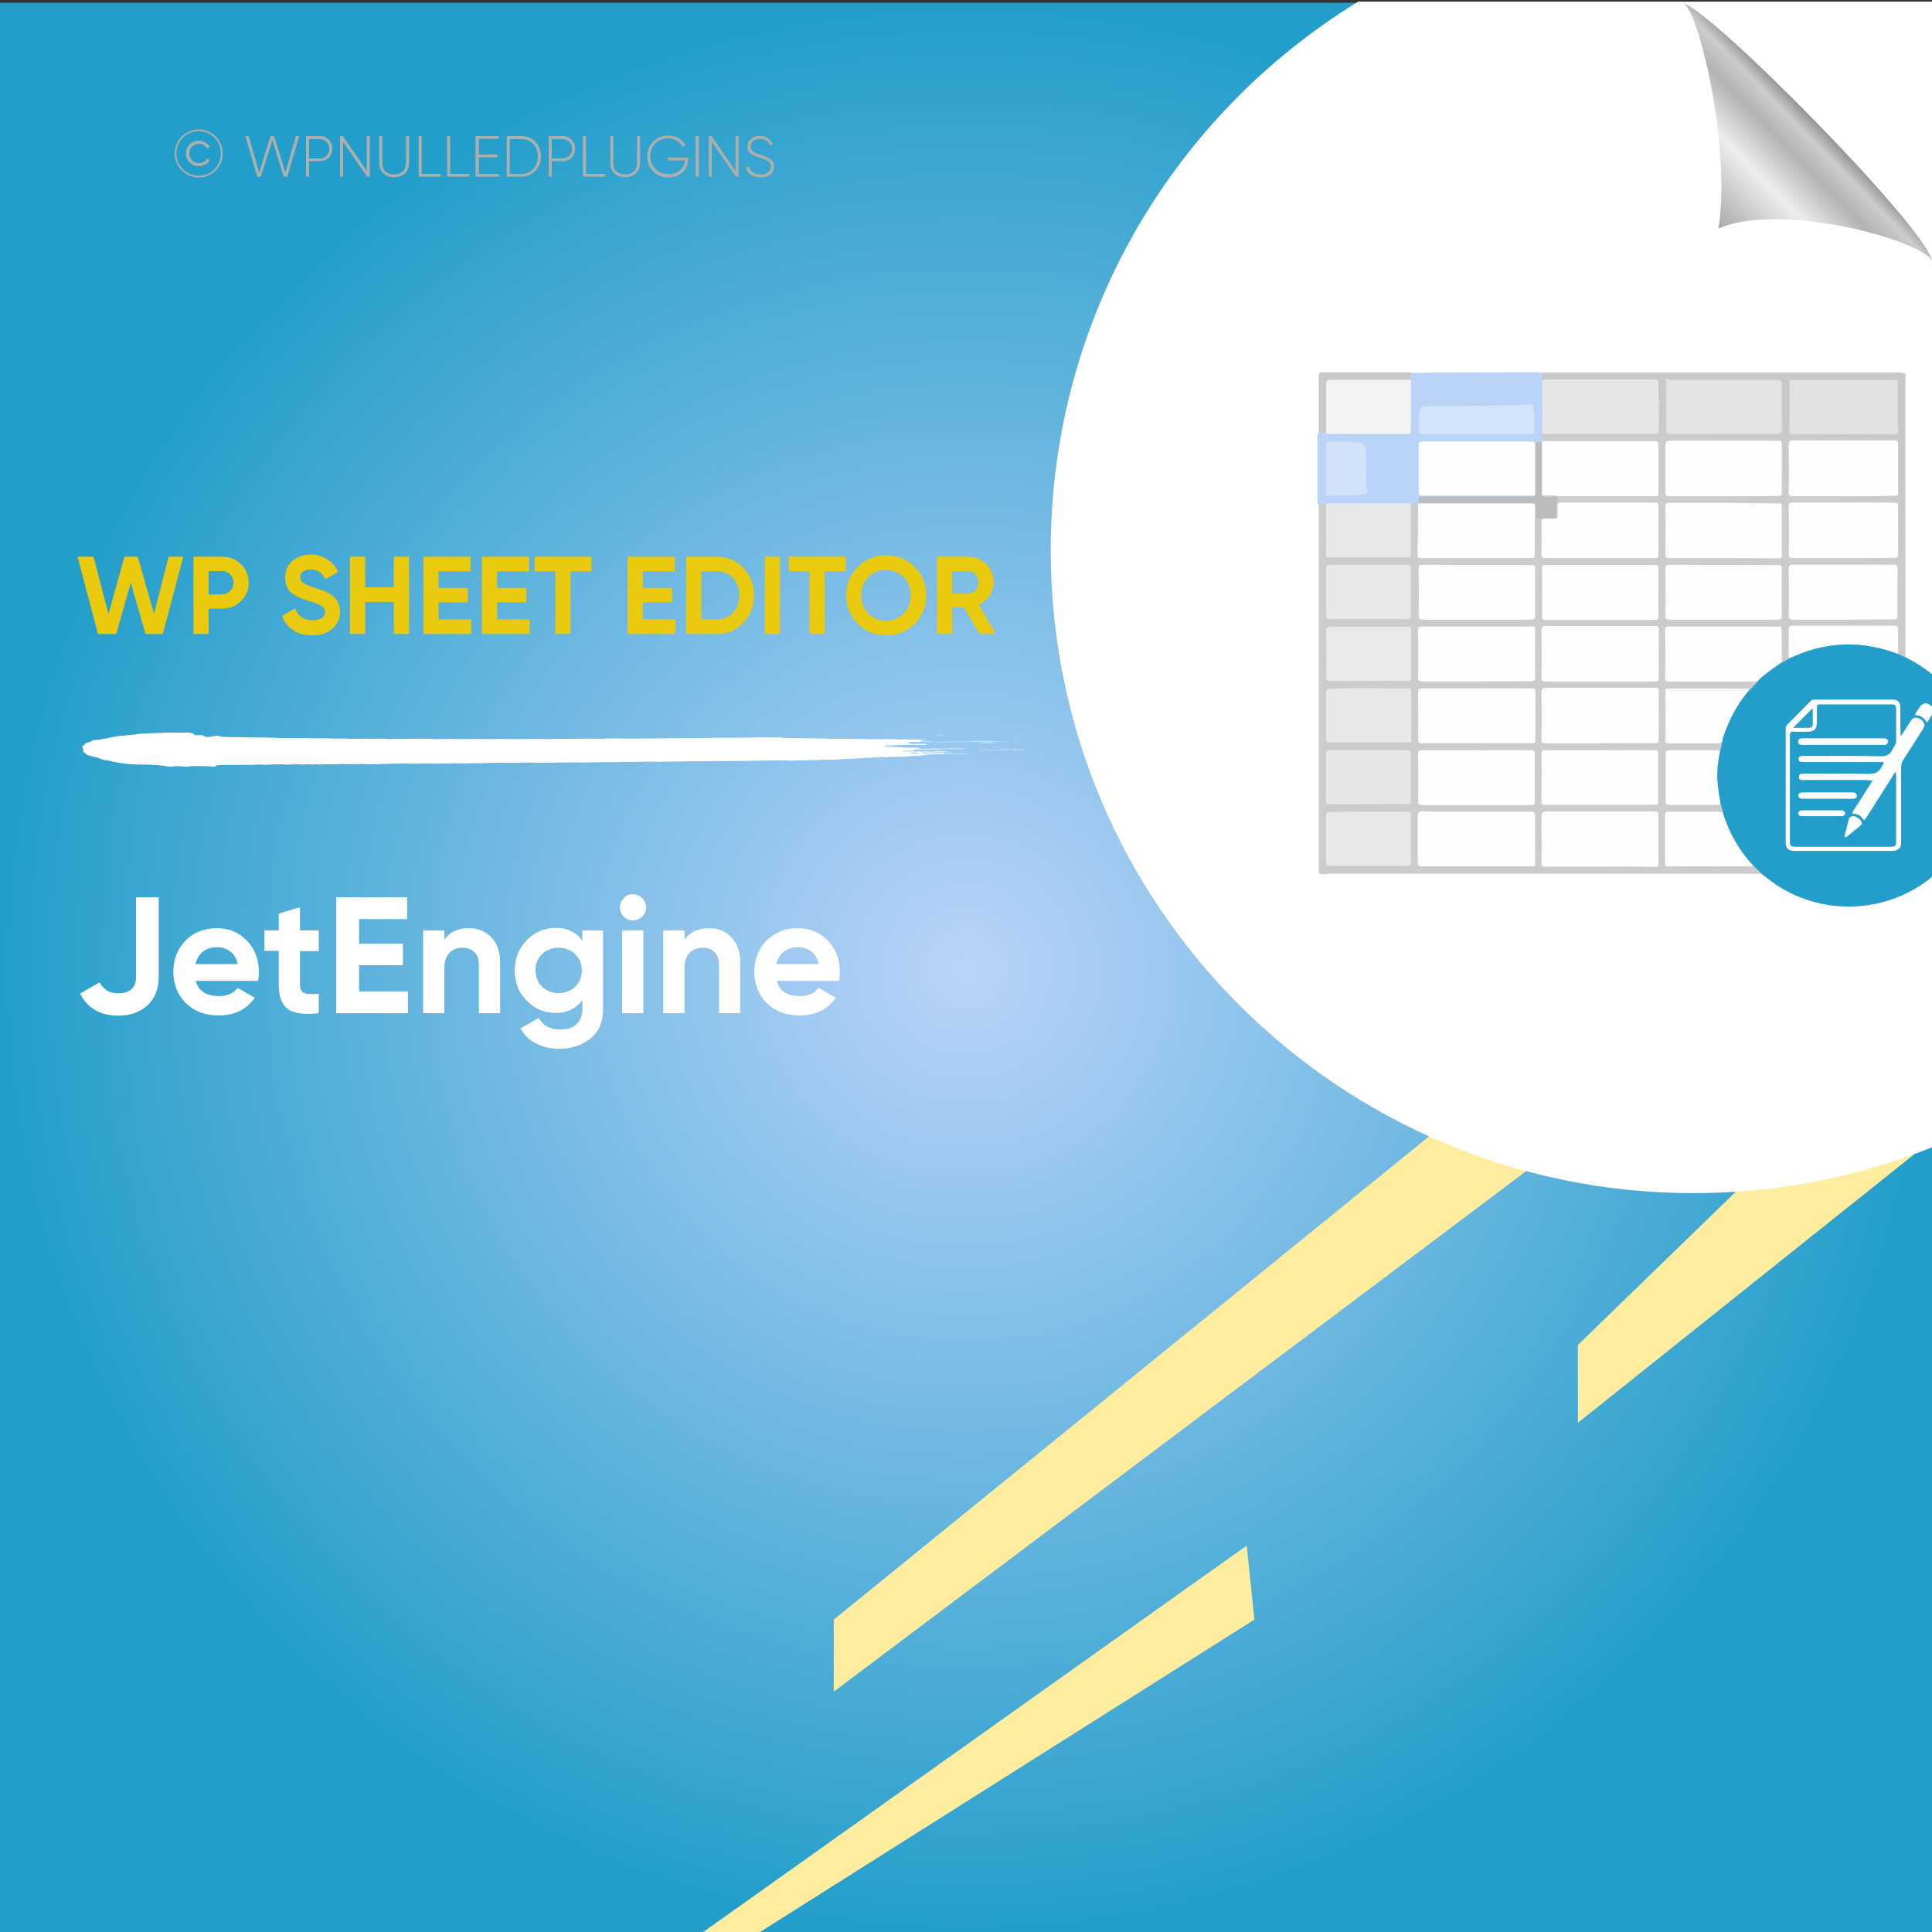 <?xml version="1.0" encoding="utf-8"?>
<!-- Generator: Adobe Illustrator 26.0.1, SVG Export Plug-In . SVG Version: 6.00 Build 0)  -->
<svg version="1.1" id="Layer_1" xmlns="http://www.w3.org/2000/svg" xmlns:xlink="http://www.w3.org/1999/xlink" x="0px" y="0px"
	 viewBox="0 0 700 700" style="enable-background:new 0 0 700 700;" xml:space="preserve">
<rect x="0" y="0" width="700" height="700" fill="#333333" stroke="none"/>
<style type="text/css">
	.st0{fill:url(#SVGID_1_);}
	.st1{fill:#FFED9F;}
	.st2{fill:#FFFFFF;}
	.st3{fill:none;}
	.st4{fill:#EACA0F;}
	.st5{fill:#AEAFAC;}
	.st6{fill-rule:evenodd;clip-rule:evenodd;fill:#FFFFFF;}
	.st7{fill:url(#path4572_00000117669045730491560040000017815703928091900581_);}
	.st8{fill:#CCCCCC;}
	.st9{fill:#239ECA;}
	.st10{fill:#BAD3F9;}
	.st11{fill:#CAC9C9;}
	.st12{fill:#FEFEFE;}
	.st13{fill:#FDFDFD;}
	.st14{fill:#E7E6E6;}
	.st15{fill:#E4E3E3;}
	.st16{fill:#C9C8C8;}
	.st17{fill:#E7E7E7;}
	.st18{fill:#E9E9E9;}
	.st19{fill:#E8E8E8;}
	.st20{fill:#E6E6E6;}
	.st21{fill:#BCBCBC;}
	.st22{fill:#F4F3F3;}
	.st23{fill:#D3E3FA;}
	.st24{fill:#D2E2F9;}
	.st25{fill:#E3E2E2;}
	.st26{fill:#269FCA;}
	.st27{fill:#FCFDFD;}
	.st28{fill:#FAFCFC;}
</style>
<radialGradient id="SVGID_1_" cx="350" cy="-260" r="350" gradientTransform="matrix(1 0 0 1 0 611)" gradientUnits="userSpaceOnUse">
	<stop  offset="0" style="stop-color:#BAD3F9"/>
	<stop  offset="1" style="stop-color:#239ECA"/>
</radialGradient>
<rect y="1" class="st0" width="700" height="700"/>
<g>
	<polygon class="st1" points="628.9,431.8 571.7,487.3 571.7,515.5 693.7,418.1 	"/>
	<polygon class="st1" points="517.8,411.7 302.1,586.8 302.1,612.9 553,424.3 	"/>
	<polygon class="st1" points="451.7,560 253.4,701 273.8,701 454.5,586.8 	"/>
</g>
<path class="st2" d="M700.5,0.6H492.1c-66.8,40.9-111.4,114.6-111.4,198.8c0,128.6,104.3,232.9,232.9,232.9c30.7,0,60-6,86.9-16.8
	V0.6z"/>
<g>
	<rect x="27.5" y="201.7" class="st3" width="334.6" height="69.9"/>
	<path class="st4" d="M35.5,229.7l-7.4-28h5.8l5.4,20.8l5.8-20.8h4.8l5.9,20.7l5.3-20.7h5.3l-7.4,28h-6.3l-5.3-18.6l-5.3,18.6H35.5z
		"/>
	<path class="st4" d="M80.5,201.7c2.7,0,5,0.9,6.8,2.7s2.8,4,2.8,6.7s-0.9,4.9-2.8,6.7c-1.8,1.8-4.1,2.7-6.8,2.7h-4.9v9.2h-5.5v-28
		L80.5,201.7L80.5,201.7z M80.5,215.3c1.2,0,2.1-0.4,2.9-1.2s1.2-1.8,1.2-3s-0.4-2.2-1.2-3c-0.8-0.8-1.7-1.2-2.9-1.2h-4.9v8.5h4.9
		V215.3z"/>
	<path class="st4" d="M113.2,230.2c-2.8,0-5.1-0.6-7-1.9c-1.9-1.2-3.2-2.9-4-5.1l4.7-2.8c1.1,2.9,3.2,4.3,6.4,4.3
		c1.5,0,2.7-0.3,3.4-0.8c0.7-0.6,1.1-1.3,1.1-2.1c0-1-0.4-1.8-1.3-2.3s-2.5-1.1-4.7-1.8c-1.3-0.4-2.3-0.7-3.2-1.1
		c-0.9-0.4-1.7-0.9-2.6-1.5s-1.5-1.4-2-2.4s-0.7-2.1-0.7-3.4c0-2.5,0.9-4.6,2.7-6.1c1.8-1.5,4-2.3,6.5-2.3c2.3,0,4.3,0.6,6,1.7
		c1.7,1.1,3.1,2.6,4,4.6l-4.6,2.7c-1.1-2.4-2.9-3.6-5.4-3.6c-1.1,0-2,0.3-2.7,0.8s-1,1.2-1,2c0,0.9,0.4,1.6,1.1,2.1s2.1,1.1,4.2,1.8
		c0.9,0.3,1.5,0.5,1.9,0.6s1,0.4,1.8,0.7s1.3,0.6,1.8,0.9c0.4,0.3,0.9,0.6,1.4,1.1s0.9,0.9,1.2,1.4c0.3,0.5,0.5,1.1,0.7,1.7
		c0.2,0.7,0.3,1.4,0.3,2.2c0,2.6-0.9,4.6-2.8,6.2S116.3,230.2,113.2,230.2z"/>
	<path class="st4" d="M142.7,201.7h5.5v28h-5.5v-11.6h-10.4v11.6h-5.5v-28h5.5v11.1h10.4V201.7z"/>
	<path class="st4" d="M158.9,224.4h11.8v5.3h-17.3v-28h17.1v5.3h-11.6v6h10.6v5.2h-10.6V224.4z"/>
	<path class="st4" d="M180.1,224.4h11.8v5.3h-17.3v-28h17.1v5.3h-11.6v6h10.6v5.2h-10.6V224.4z"/>
	<path class="st4" d="M214.3,201.7v5.3h-7.6v22.7h-5.5V207h-7.5v-5.3H214.3z"/>
	<path class="st4" d="M232.9,224.4h11.8v5.3h-17.3v-28h17.1v5.3h-11.6v6h10.6v5.2h-10.6V224.4z"/>
	<path class="st4" d="M259.7,201.7c3.8,0,7,1.3,9.6,4s3.9,6,3.9,10c0,3.9-1.3,7.3-3.9,10s-5.8,4-9.6,4h-11.1v-28H259.7z
		 M259.7,224.4c2.4,0,4.4-0.8,5.9-2.4c1.5-1.6,2.3-3.7,2.3-6.3s-0.8-4.7-2.3-6.3s-3.5-2.4-5.9-2.4h-5.6v17.4H259.7z"/>
	<path class="st4" d="M277.1,201.7h5.5v28h-5.5V201.7z"/>
	<path class="st4" d="M306.4,201.7v5.3h-7.6v22.7h-5.5V207h-7.5v-5.3H306.4z"/>
	<path class="st4" d="M331.4,226c-2.8,2.8-6.3,4.2-10.3,4.2c-4.1,0-7.5-1.4-10.3-4.2s-4.2-6.3-4.2-10.3s1.4-7.5,4.2-10.3
		c2.8-2.8,6.2-4.2,10.3-4.2c4.1,0,7.5,1.4,10.3,4.2s4.2,6.3,4.2,10.3S334.2,223.2,331.4,226z M314.6,222.3c1.7,1.7,3.9,2.6,6.4,2.6
		s4.7-0.9,6.4-2.6c1.7-1.7,2.6-3.9,2.6-6.6c0-2.7-0.9-4.9-2.6-6.6c-1.7-1.7-3.9-2.6-6.4-2.6s-4.7,0.9-6.4,2.6
		c-1.7,1.7-2.6,3.9-2.6,6.6C312,218.3,312.9,220.5,314.6,222.3z"/>
	<path class="st4" d="M354.9,229.7l-5.7-9.7H345v9.7h-5.5v-28h11.2c2.6,0,4.8,0.9,6.6,2.7c1.8,1.8,2.7,4,2.7,6.6
		c0,1.7-0.5,3.3-1.5,4.8s-2.3,2.6-3.9,3.3l6.2,10.6L354.9,229.7L354.9,229.7z M345,206.8v8.3h5.7c1,0,1.9-0.4,2.7-1.2
		c0.7-0.8,1.1-1.8,1.1-2.9c0-1.1-0.4-2.1-1.1-2.9c-0.7-0.8-1.6-1.2-2.7-1.2H345V206.8z"/>
</g>
<g>
	<rect x="55.8" y="47.2" class="st3" width="304.9" height="46.6"/>
	<path class="st5" d="M63.3,55.6c0-4.8,3.9-8.7,8.7-8.7s8.7,3.9,8.7,8.7s-3.9,8.7-8.7,8.7S63.3,60.4,63.3,55.6z M80,55.6
		c0-4.5-3.6-8.1-8-8.1s-8.1,3.6-8.1,8.1s3.6,8.1,8.1,8.1S80,60.1,80,55.6z M67.4,55.6c0-2.6,2-4.6,4.7-4.6c1.7,0,3.2,0.9,3.9,2.2
		l-1,0.6c-0.5-1.1-1.7-1.7-2.9-1.7c-2.1,0-3.5,1.6-3.5,3.5s1.4,3.5,3.5,3.5c1.2,0,2.4-0.6,2.9-1.7l1,0.6c-0.7,1.3-2.2,2.2-3.9,2.2
		C69.4,60.2,67.4,58.2,67.4,55.6z"/>
	<path class="st5" d="M88.9,49.3h1.2l3.8,13.2L98,49.3h1.3l4.1,13.2l3.8-13.2h1.2L104.1,64h-1.3l-4.1-13.2L94.5,64h-1.3L88.9,49.3z"
		/>
	<path class="st5" d="M120.4,53.9c0,2.6-1.9,4.5-4.6,4.5H112V64h-1.1V49.3h5C118.5,49.3,120.4,51.3,120.4,53.9z M119.3,53.9
		c0-2-1.4-3.5-3.5-3.5H112v7h3.9C117.9,57.4,119.3,55.9,119.3,53.9z"/>
	<path class="st5" d="M134,49.3V64h-1l-8.7-12.6V64h-1.1V49.3h1l8.7,12.6V49.3H134z"/>
	<path class="st5" d="M137.4,59.1v-9.8h1.1v9.8c0,2.4,1.5,4.1,4.3,4.1s4.3-1.7,4.3-4.1v-9.8h1.1v9.8c0,3.1-2.2,5.1-5.4,5.1
		S137.4,62.2,137.4,59.1z"/>
	<path class="st5" d="M159.7,63v1h-8V49.3h1.1V63H159.7z"/>
	<path class="st5" d="M170,63v1h-8V49.3h1.1V63H170z"/>
	<path class="st5" d="M180.8,63v1h-8.5V49.3h8.4v1h-7.2V56h6.7v1h-6.7v6H180.8z"/>
	<path class="st5" d="M196,56.7c0,4.1-2.9,7.3-6.9,7.3h-5.5V49.3h5.5C193.1,49.3,196,52.6,196,56.7z M194.9,56.7
		c0-3.5-2.4-6.3-5.8-6.3h-4.4V63h4.4C192.5,63,194.9,60.2,194.9,56.7z"/>
	<path class="st5" d="M208.4,53.9c0,2.6-1.9,4.5-4.6,4.5h-3.9V64h-1.1V49.3h5C206.4,49.3,208.4,51.3,208.4,53.9z M207.3,53.9
		c0-2-1.4-3.5-3.5-3.5h-3.9v7h3.9C205.8,57.4,207.3,55.9,207.3,53.9z"/>
	<path class="st5" d="M219.2,63v1h-8V49.3h1.1V63H219.2z"/>
	<path class="st5" d="M221.1,59.1v-9.8h1.1v9.8c0,2.4,1.5,4.1,4.3,4.1s4.3-1.7,4.3-4.1v-9.8h1.1v9.8c0,3.1-2.2,5.1-5.4,5.1
		S221.1,62.2,221.1,59.1z"/>
	<path class="st5" d="M249.3,57.8c0,3.5-2.7,6.5-7.1,6.5c-4.6,0-7.7-3.4-7.7-7.6s3.2-7.6,7.6-7.6c2.7,0,5.1,1.4,6.3,3.5l-1,0.6
		c-1-1.8-3-3.1-5.3-3.1c-3.9,0-6.5,2.9-6.5,6.5s2.7,6.5,6.6,6.5c3.6,0,5.7-2.2,6-5H242v-1h7.4v0.7H249.3z"/>
	<path class="st5" d="M253.2,49.3V64H252V49.3H253.2z"/>
	<path class="st5" d="M267.6,49.3V64h-1l-8.7-12.6V64h-1.1V49.3h1l8.7,12.6V49.3H267.6z"/>
	<path class="st5" d="M270.2,60.8l1-0.6c0.5,1.8,2,3,4.4,3c2.5,0,3.7-1.3,3.7-2.9c0-1.8-1.6-2.4-3.8-3.1c-2.5-0.8-4.7-1.5-4.7-4.1
		c0-2.4,2-3.9,4.5-3.9c2.4,0,4,1.4,4.7,3.1l-0.9,0.5c-0.5-1.3-1.7-2.5-3.8-2.5c-2,0-3.3,1.2-3.3,2.8c0,1.8,1.5,2.3,3.6,3
		c2.6,0.9,4.9,1.7,4.9,4.2c0,2.4-1.9,4-4.8,4C272.8,64.3,270.8,62.9,270.2,60.8z"/>
</g>
<g>
	<g>
		<g>
			<rect x="29.8" y="265.4" class="st3" width="344.1" height="12.3"/>
			<path class="st6" d="M303.8,266.5c0.2,0,0.5-0.1,0.9-0.1C304.7,266.5,304.2,266.5,303.8,266.5z"/>
			<path class="st6" d="M317.6,274.8c0.3,0,1.1-0.1,1,0C318.1,274.9,317.9,274.8,317.6,274.8z"/>
			<path class="st6" d="M319,275c0.1-0.1,0.7,0,1.1,0C320.1,275.1,319.2,275,319,275z"/>
			<path class="st6" d="M323.2,273.7c0.2,0,0.8-0.1,1.1,0C324.2,273.8,323.6,273.7,323.2,273.7z"/>
			<path class="st6" d="M325.2,275.1c0.4-0.1,1-0.1,1.8-0.1C326.7,275.1,325.8,275,325.2,275.1z"/>
			<path class="st6" d="M330.4,268.5c0.9,0,2.8-0.1,3.4,0C332.7,268.4,331.4,268.6,330.4,268.5z"/>
			<path class="st6" d="M332.8,271.4c1.1-0.2,3.2,0,4.7-0.1c0.2,0.1-2.1,0-2.6,0.1c-0.3,0-0.6,0-0.9-0.1
				C333.6,271.4,333.3,271.5,332.8,271.4z"/>
			<path class="st6" d="M346.9,271.8c0-0.1,0.1-0.1,0.5-0.1c0.1,0,0.2,0.1,0.1,0.1C347.3,271.8,347.1,271.8,346.9,271.8z"/>
			<path class="st6" d="M352.7,270.8c0.9-0.1,3-0.1,4.2,0c0.2,0,0.2-0.1,0.5-0.1c0.7,0,2.3,0,0.7,0
				C356.2,270.8,354.8,270.7,352.7,270.8z"/>
			<path class="st6" d="M353.4,272.3c0.2,0,0.6-0.1,1.1-0.1C354.3,272.3,353.6,272.3,353.4,272.3z"/>
			<path class="st6" d="M354.8,268.4c0.2-0.1,0.9,0,1.4,0C355.9,268.4,355.2,268.4,354.8,268.4z"/>
			<path class="st6" d="M354.5,271.8c0.4-0.1,1.2-0.1,1.7-0.1C356.6,271.8,355.1,271.8,354.5,271.8z"/>
			<path class="st6" d="M355.2,272.2c0.3-0.1,1.2-0.1,1.8-0.1C356.6,272.2,355.8,272.2,355.2,272.2z"/>
			<path class="st6" d="M356.3,267.7c0.1-0.1,0.6-0.1,1.1-0.1C357.2,267.6,356.6,267.6,356.3,267.7z"/>
			<path class="st6" d="M356.9,268.4c0.5-0.1,2.2-0.1,3,0C358.9,268.4,358.1,268.4,356.9,268.4z"/>
			<path class="st6" d="M357.3,272.1c0.8-0.1,1.9,0,2.5,0C359.2,272.2,358.1,272.1,357.3,272.1z"/>
			<path class="st6" d="M359.3,270.7c0.3-0.1,0.8-0.1,1.2-0.1C360.6,270.8,359.8,270.7,359.3,270.7z"/>
			<path class="st6" d="M360.6,271c0.4-0.1,0.7,0,1.2,0C361.7,271.1,361,271,360.6,271z"/>
			<path class="st6" d="M361.9,271.4c0.2-0.1,1.3-0.1,1,0.1c-0.3,0-0.3,0-0.3-0.1C362.3,271.4,362.3,271.4,361.9,271.4z"/>
			<path class="st6" d="M365.1,269.1C364.3,269.2,363.1,269.1,365.1,269.1L365.1,269.1z"/>
			<path class="st6" d="M366.7,268c0.6-0.1,1.2,0,1.9,0C368.2,268,367,268,366.7,268z"/>
			<path class="st6" d="M367.2,267.8c-0.2-0.1,1-0.1,0.7,0C367.7,267.8,367.4,267.8,367.2,267.8z"/>
			<path class="st6" d="M368.6,266.3c0.2-0.1,0.7-0.1,1.1-0.1C369.5,266.3,368.8,266.3,368.6,266.3z"/>
			<path class="st6" d="M372.8,266.4C374,266.3,374.5,266.4,372.8,266.4L372.8,266.4z"/>
			<path class="st6" d="M339.1,266.3c0.2,0,0.6-0.1,0.8-0.1c0.5,0.1,1.3,0,1.9,0.1C341,266.4,340.2,266.3,339.1,266.3z"/>
			<path class="st6" d="M355.8,268.9c0.4,0,0.3,0.1,0.7,0c0,0-0.1,0.1-0.2,0.1c0.7,0,1.2,0,1.8,0c-0.1,0-0.2,0-0.2,0.1
				c0.8-0.2,1.8,0.1,3.6,0c-1.7,0.2-5.4,0-6.9,0.1c0.2-0.1,1.5,0,1.7-0.1C356.4,269,355.5,269.1,355.8,268.9z"/>
			<path class="st6" d="M357.4,271.7C357.5,271.7,357.5,271.7,357.4,271.7c0.1-0.1,0.7,0,0.8,0C357.9,271.8,356,271.8,357.4,271.7z"
				/>
			<path class="st6" d="M368.5,271.4v0.1c1,0,2.5,0,3.1,0.1c-1.1,0.1-3.5-0.1-4.4,0.1c-0.2,0-0.5,0-0.7-0.1c-2.6,0.2-5.5,0-8.3,0.1
				c1.2-0.3,4,0.1,5.4-0.2c0.2,0,0,0-0.2,0C364.8,271.5,366.9,271.6,368.5,271.4z"/>
			<path class="st6" d="M367.5,267.6c0.2-0.1,0.7-0.1,0.9-0.1C368.6,267.5,367.8,267.7,367.5,267.6z"/>
			<path class="st6" d="M67.7,265.4c-0.7,0-1.4,0.1-2.1,0.1c-1.6,0-3.1-0.1-4.8-0.1c-1.5,0.1-2.8,0.2-4.4,0.2
				c-1.1,0-1.5,0.1-2.3,0.1c-2.2,0.1-4,0.1-5,0.4c-1.6,0.2-3.5,0.3-4.9,0.5c-0.2,0-0.7,0-0.8,0c-3.5,0.5-5.6,1.3-9.7,1.6
				c-0.4,0.2-0.6,0.4-1.3,0.7c-0.3,0.1-1,0.2-1.2,0.3c-0.8,0.4-0.1,0.8-1.6,1.1c-0.1,0.1,0.2,0.1,0.3,0.2c0,0.7,0.6,1.4,0.2,2
				c1.1,0.3,0.8,0.7,1.7,1.1c0.5,0.2,1.5,0.4,2.2,0.6s1.5,0.4,2.2,0.6c0,0.2,1,0.3,1.1,0.5c1.2,0.1,2,0.3,3.2,0.5
				c0.1,0.1,0.4,0.1,0.4,0.2c2.5,0.4,5,0.9,8.4,1c0.3,0,1,0,1.3,0c2.5,0,6.4,0.1,7.7,0.4c0.5,0,0.4,0,0.9,0c0.3,0.1,1.6,0.4,2.8,0.4
				c0.4,0,1.1-0.2,2-0.2c1.3-0.1,2.5,0.2,3.7,0.2c0.5,0,1.1-0.2,1.7-0.2c1.5-0.1,4.5,0,5.7,0c1,0,1.3,0.2,2.1,0.2
				c0.7,0,1.2-0.2,1.1-0.4c1.9-0.5,6.8-0.1,9.8-0.3c2.2,0.2,4.2-0.1,6.3-0.1c0.4,0,0.9,0.1,1.3,0.1c0.7,0,1.7-0.1,2.6-0.1
				c1.6-0.1,2.9,0,4.2-0.1c2,0.3,3.4,0,5.1,0c0.6,0,1.2,0.1,1.9,0.1c0.6,0,1.2-0.1,1.8-0.1c0.6,0,1.3,0.1,1.9,0.1
				c0.5,0,0.8-0.1,1.2-0.1c0.5,0,0.8,0.1,1.3,0.1c0.6,0,1.1-0.1,1.7-0.1c2,0,4.2,0.1,6.2-0.1c3.5,0.2,6.5-0.1,10.6,0.1
				c1-0.1,1.8-0.1,2.9,0c0.2,0,0.2-0.1,0.6-0.1c2.1,0.1,4.4-0.2,6.6-0.1c0.1,0,0.2-0.1,0.3-0.1c3,0.1,6.9,0.2,9.3,0
				c1.9,0.2,4,0,6.3,0c1.1,0,2.1,0.1,3.1,0c2-0.1,4.6,0,6.4,0c0.6,0,1.1-0.1,1.7-0.1c1,0,2.1,0.1,3.1,0c4.1-0.2,8.8-0.1,12.4-0.1
				c1.1,0,2.1-0.1,3.3-0.1c2.1-0.1,4.2,0.1,6.3,0.1c0.5,0,1-0.1,1.5-0.1c1.2,0,2.4,0,3.7,0c3.2,0,6.4-0.2,9.4,0
				c3.9-0.2,9.5-0.1,14-0.2c1-0.2,2,0,3,0c3.2-0.1,7.3-0.2,10.7-0.1c14.1-0.3,28.8-0.2,42.8-0.5c1.1,0.1,2.8,0,3.7,0
				c0.2,0.1,0.8,0.1,1.3,0.1c1.7-0.2,3.9,0,6.2-0.1c0.6-0.2,1.9,0,2.7-0.2c0.4,0.1-0.5,0.1,0.1,0.2c1.4-0.4,6.3-0.2,8.4-0.3
				c-0.2,0-0.2-0.1,0-0.1c0.5,0.1,0.8-0.1,1.4-0.1c3.9,0,6.7-0.4,10.1-0.5c0.4,0,1.5,0.2,1.9,0.1c-0.6,0-1.4,0-1.3-0.2
				c1,0,2.3,0,3-0.1c1.2,0,1.9,0.1,3,0c0.3,0-0.3-0.2,0.3-0.1c1.7,0.1,2.6-0.1,4.2,0c0.5-0.1,2.3-0.2,2.9-0.1
				c0.5-0.1-0.6-0.1-0.1-0.2c1.4,0,2.7-0.1,4,0c0.3-0.1,0.5-0.2,1.1-0.2c0.4,0-0.1,0.1,0.4,0.1c0.5-0.1-0.4-0.1-0.3-0.2
				c0.7,0,0.6-0.1,0.9-0.2c1,0.1,1.7-0.1,2.6-0.1c0.9-0.1,2,0,2.9,0c0.8,0,1.1-0.1,2-0.1c0.7,0,1.3,0.1,2.1,0.1
				c0.4,0-0.3-0.1,0.3-0.1c2.7,0,5.5-0.1,7.5-0.3c-3.1,0.2-5.4,0-8.1,0.2c-0.4-0.1-1.2,0.1-1.6-0.1c-0.2,0.1,0.4,0.1-0.2,0.1
				c-0.2,0-0.3,0-0.6,0c0.4-0.2-0.2-0.2-0.4-0.3c-2.3,0-4.1,0.1-6.2,0.1c-0.4,0,0.3,0.1-0.2,0.1c-0.8,0-1.4,0-2.3,0
				c-0.3-0.1-0.9-0.2-0.6-0.3c2.7,0,6.4-0.2,9.6-0.2c1,0,2,0.1,2.6-0.1c-1.4,0.1-2.6-0.2-3.9-0.2c-1.6,0-3.4,0.2-5,0.1
				c-0.4,0-0.6-0.1-1-0.1c-0.3,0-0.9,0.1-1.2,0.1c-0.4,0-0.4-0.1-0.7-0.1c-0.7,0-1.2,0.1-2,0.1c-1.3,0-2.5-0.1-3.9-0.1
				c-0.3-0.1-0.1-0.2,0.2-0.2c1.6,0,1.9,0,3.6,0c-0.2,0-0.3,0-0.3-0.1c0.5,0,0.7,0,1.1,0c-1.2,0-1.1-0.2-0.7-0.3
				c3.1,0,6.9-0.1,9.4,0c0.3-0.1,0.5-0.1,0.9-0.2c2.9-0.1,6.1,0,9.1-0.1c-3.5-0.2-7.2-0.1-11.2,0c-0.2,0,0-0.1-0.4-0.1
				c-1.7,0.1-3.8,0.1-5.1,0.1c-0.6-0.1-1.2-0.3-1.7-0.4c-4.3,0.1-7.4-0.4-11.5-0.4c0-0.1-0.3-0.1-0.4-0.2c0.3-0.1,0.5-0.2,0.9-0.2
				c0.7,0,1.4-0.1,1.9,0c3.4-0.3,8.3-0.1,12.6-0.2c0.5-0.1,0.1-0.3-0.2-0.4c-2.1-0.1-3.9,0.1-6.1-0.1c-0.8-0.4,0-0.6,1.7-0.6
				c2.8,0,7.6,0,9.4,0.1c8.2-0.2,16.3-0.1,24.8-0.3c-4.7-0.1-9,0.1-13.2,0c0,0.1-0.1,0.1-0.5,0.1c-4.1,0-8.7,0-12.3,0.1
				c-1.5-0.2-4.4,0-6-0.2c0.4-0.3,1.6-0.5,3.2-0.6c-1.6,0-3.1-0.1-4.5-0.1c-1.1,0-3,0.1-3.6,0c-0.1,0,0.1-0.1-0.1-0.1
				c0.5,0-0.8,0-0.9,0c-0.6,0-0.5,0.1-1.2,0.1c-0.9,0-0.9,0-1.5-0.1c-3.2-0.1-6.3,0.1-9.4,0c-0.3,0-1,0-1,0c-0.3,0,0-0.1-0.4-0.1
				c-0.2,0-0.1,0.1-0.5,0.1c-1.2,0-2.6-0.1-3.9-0.1c-3.1,0-6.8-0.1-9.3,0c-0.6,0,0.2-0.1-0.6-0.1c-4.3-0.1-9-0.1-13.6-0.2
				c-0.4,0-0.1-0.1-0.6-0.1c-0.6,0-0.5,0.1-1.1,0.1c-0.4,0-0.7-0.1-0.9-0.2c-5.3-0.1-10.8,0-16.3,0.1c-5.1,0-10.3,0-15.1,0.1
				c-3.8,0-7.5,0.1-10.9,0.1c-4.6,0.1-8.6,0.1-12.9,0.1c-3.1,0-6.5-0.1-9.1,0c-0.5,0-1,0.1-1.5,0.1c-0.8,0-1.6-0.1-2.4-0.1
				c-2.1,0-4.3,0.1-6.5,0.1c-2.4,0-4.7,0-7,0c-1.3,0-2.6,0.1-3.9,0.1c-0.9,0-1.8-0.1-2.7-0.1c-2.5,0-5.1,0.1-7.5,0.1
				c-3.2,0-6.5-0.2-9.7,0c-3.6-0.1-7.9-0.1-11.4,0c-2.8-0.2-5.7,0-8.8,0c-0.3,0-0.6-0.1-0.9-0.1c-4.8-0.2-10.1,0.1-13.9,0
				c-1.5,0.2-2.7,0-4-0.1c-1.5,0-2.8,0.1-4.2,0.1c-0.5,0-0.9-0.1-1.3-0.1c-1.4,0-2.8,0.1-4.4,0.1c-2.3,0-4.8-0.2-7.5-0.1
				c-2.1-0.1-5.1-0.2-7.5-0.1c-4-0.2-8,0-12.1-0.1c-1.4,0-2.6-0.2-4-0.1c-1.4-0.2-3.2-0.1-4.9-0.1c-1.7,0-3.6-0.1-5.4-0.1
				c-2.6-0.1-5.8,0.1-7.8-0.3c-0.9-0.7-2.6,0.3-4.7,0.2c-1.1-0.1-1-0.3-1.4-0.6c-1-0.1-1.9,0-2.8,0C70,265.7,69.2,265.4,67.7,265.4z
				 M330,272.8c0,0,0,0.1,0.1,0.1C329.8,273,329.1,272.8,330,272.8z M330.3,272.7c1.2,0,3-0.1,3.9,0c0.2,0-0.2-0.2,0.2-0.2
				c0.5,0.1,1.2,0.1,2.1,0.1c0.1,0.2-1.8,0.1-1.8,0.3c-0.7,0-1,0-1.4,0.1c-1.4-0.1-1.8,0.1-2.8,0
				C330.7,272.8,330.2,272.9,330.3,272.7z"/>
		</g>
	</g>
</g>
<linearGradient id="path4572_00000011013604371108462120000013519453312552988325_" gradientUnits="userSpaceOnUse" x1="220.882" y1="-304.053" x2="220.956" y2="-304.129" gradientTransform="matrix(-474.815 0 0 -493.443 105536.648 -149988.344)">
	<stop  offset="0" style="stop-color:#999999"/>
	<stop  offset="0.101" style="stop-color:#CCCCCC"/>
	<stop  offset="0.262" style="stop-color:#B3B3B3"/>
	<stop  offset="0.543" style="stop-color:#EEEEEE"/>
	<stop  offset="1" style="stop-color:#AAAAAA"/>
</linearGradient>
<path id="path4572" style="fill:url(#path4572_00000011013604371108462120000013519453312552988325_);" d="M609.6,1.2
	c8.5,0.3,90.8,83.5,90.6,94.1c-0.1-7.2-54.2-22.7-77.6-12.5C627.4,54,615.2,1.8,609.6,1.2L609.6,1.2z"/>
<g>
	<path class="st8" d="M638.5,316.8c-0.7-0.2-1.4-0.2-2.1-0.2c-10.1,0-20.1,0-30.2,0c-14.8,0-29.7,0-44.5,0c-15.1,0-30.3,0-45.4,0
		c-11.4,0-22.8,0-34.2,0c-1,0-2,0.1-3,0.2c-0.9,0-1.4-0.3-1.3-1.3c0-0.1,0-0.2,0-0.3c0-44.3,0-88.5,0-132.8c1-0.6,1.9-0.5,2.9,0
		c0.4,0.6,0.3,1.3,0.3,2c0,5.1,0,10.2,0,15.3c0,1.8,0,1.9,1.8,1.9c8.7,0,17.5,0,26.2,0c1.8,0,1.8-0.1,1.8-1.9c0-5.1,0-10.1,0-15.2
		c0-0.7-0.1-1.4,0.3-2.1c0.9-0.5,1.8-0.5,2.7,0c0.5,0.6,0.3,1.4,0.3,2.1c0,5.2,0,10.3,0,15.5c0,1.9,0,1.9,1.9,1.9
		c12.6,0,25.1,0,37.7,0c1.9,0,2,0,2-2c0-3.3,0-6.6,0-9.9c0-0.6-0.1-1.3,0.3-1.9c1-0.7,2.3-0.5,3.4-0.7c0.7-0.1,1.3,0,2,0
		c2.2,0,2.2,0,2.2-2.1c0-1.4,0-2.8,0.3-4.2c0.1-0.5,0.1-0.9,0.4-1.3c0.7-0.4,1.5-0.3,2.2-0.3c10.4,0,20.8,0,31.2,0
		c0.4,0,0.8,0,1.1,0c1.4,0,1.5-0.1,1.5-1.5c0-5.3,0-10.6,0-15.9c0-1.8-0.1-1.8-1.9-1.8c-12.4,0-24.9,0-37.3,0
		c-0.8,0-1.5,0.1-2.3-0.2c-0.9-0.8-0.8-1.8-0.3-2.8c0.7-0.4,1.5-0.3,2.2-0.3c12.4,0,24.7,0,37.1,0c2.5,0,2.5,0,2.5-2.4
		c0-2.5,0-5,0-7.5c0-0.6,0-1.2,0.3-1.7c1.1-0.3,1,0.6,1,1.1c0.1,1.7,0,3.4,0.1,5.1c0,0.9,0,1.7,0.1,2.6c0.2-0.4,0.1-0.8,0.1-1.2
		c-0.3-4.3,0.6-8.5,0.6-12.8c0-0.7,0.1-1.4,0.4-2c0.4-0.8,0.9-0.9,1.5-0.2c-0.4,0.7-0.4,1.4-0.4,2.1c0,5.1,0,10.2,0,15.2
		c0,1.6,0.1,1.8,1.7,1.8c12.5,0,25,0,37.6,0c1.7,0,1.8-0.1,1.8-1.8c0-0.5,0-1.1,0.4-1.6c0.5-0.1,0.6,0.3,0.7,0.6
		c0.3,0.9,0.5,1.9,0.5,2.9s-0.5,1.5-1.5,1.5c-0.2,0-0.3,0-0.5,0c-7.7,0-15.3,0-23,0c-0.5,0-0.9,0-1.4-0.1c0.7,0.2,1.5,0.1,2.3,0.1
		c7.2,0,14.5,0,21.7,0c2.2,0,2.5,0.3,2.5,2.5c0,3.7,0,7.4,0,11c0-3.8,0-7.6,0-11.4c0-1.7,0.4-2.1,2.1-2.1c7.2,0.2,14.5,0.3,21.7,0.3
		c4.6,0,9.2,0,13.8-0.1c0.8,0,1.5,0,2.3,0.2c0.9,0.2,1.5,0.8,1.6,1.7c0.1,0.6,0,1.2,0.1,1.8c0.1,5.1-0.2,10.2,0.2,15.2
		c0.1,0.7,0.2,1.3,0.3,2c0.1,1-0.4,1.6-1.3,1.4c-2.5-0.4-5.1-0.2-7.6-0.2c-3.6,0-7.3,0-10.9,0c5.4,0,10.8,0,16.3,0
		c0.8,0,1.6,0.1,2.4,0.3c0.9,0.2,1.3,0.8,1,1.7c-0.4,1.1-0.4,2.3-0.4,3.5c0,3.5,0,6.9,0,10.4c0,0.6-0.1,1.4,0.6,1.8
		c0.5-0.4,0.3-1,0.3-1.5c-0.2-13,0.4-25.9,0.3-38.8c-0.1-6.9,0-13.7,0-20.6c0-1.9-0.1-2-2-2c-42.1,0-84.2,0-126.2,0
		c-0.2,0-0.3,0-0.5,0c-1.5,0-1.6,0.3-1.2,1.7c0,0.1,0,0.2,0.1,0.4c-0.3,0.4-0.7,0.4-1.1,0.1c-0.5-1-0.5-1.9,0.1-2.8
		c0.6,0,1.2,0,1.8,0c42.7,0,85.4,0,128.1,0c1.9,0,1.9,0,1.7,2c0,0.4,0,0.8,0,1.3c0,32.9,0,65.8,0,98.7c0,0.4,0,0.8,0,1.3
		c-1.4,0.1-2.8-0.7-3.1-1.6c0.3-2.7,0.1-5.4,0.1-8.1c0-0.7-0.4-1.1-1.1-1.1c-0.4,0-0.8,0-1.3,0c-11.4,0-22.8,0-34.2,0
		c-0.1,0-0.3,0-0.4,0c-1.7,0-1.8,0.1-1.8,1.8c0,3.1,0,6.2,0,9.3c-0.5,1.3-2.2,2.1-3.2,1.5c-0.2-0.6-0.2-1.3-0.2-1.9c0-3,0-5.9,0-8.9
		c0-1.3-0.2-1.4-1.5-1.5c-0.4,0-0.8,0-1.3,0c-12,0-23.9,0-35.9,0c-0.2,0-0.4,0-0.6,0c-2.1,0-2.1,0-2.1,2c0,2.5,0,5.1,0,7.6
		c0,2.6,0,5.2,0,7.7c0,1.5,0.1,1.6,1.6,1.6c10.4,0,20.7,0.1,31.1,0c0.5,0.1,0.7,0.4,0.4,0.8c-0.9,1.1-1.9,2.1-2.8,3.1
		c-0.2,0.3-0.6,0.3-0.8-0.1c-0.4-0.5-0.9-0.4-1.4-0.4c-8.8,0-17.6,0-26.4,0c-1.4,0-1.5,0.1-1.6,1.5c0,5.4,0,10.7,0,16.1
		c0,1,0.4,1.4,1.4,1.4c5.5,0,11.1,0,16.6,0c0.8,0,1.4-0.3,2-0.7c0.2,0.1,0.4,0.2,0.4,0.4c-0.1,1.4-0.5,2.8-0.9,4.1
		c-0.1,0.2-0.3,0.2-0.4,0.1c-0.5-0.5-1.1-0.6-1.8-0.6c-5.2,0-10.5,0-15.7,0c-1.4,0-1.5,0.2-1.5,1.5c0,5.3,0,10.6,0,15.9
		c0,1.4,0.2,1.6,1.6,1.6c5.3,0,10.6,0,15.9,0c0.6,0,1.3-0.1,1.8-0.6c0.1,0,0.2-0.1,0.2-0.1c0.7,0.5,1.3,3.1,0.8,4
		c-3.7,0.1-7.4,0-11.2,0c-2.5,0-5,0-7.5,0c-1.5,0-1.6,0.1-1.6,1.6c0,5.3,0,10.7,0,16c0,0.9,0.2,1.5,1.2,1.4
		c9.9-0.1,19.8,0.1,29.7-0.1c0.2-0.1,0.4-0.2,0.5-0.1C636.5,314.4,637.8,315.3,638.5,316.8z"/>
	<path class="st9" d="M645.6,240c1-0.4,1.9-0.9,2.8-1.5c0.2-0.5,0.7-0.6,1.1-0.8c5.1-2.4,10.4-3.8,16-4.4c6.9-0.7,13.5,0.3,20.1,2.5
		c0.6,0.2,1.3,0.3,1.7,1c1,0.4,2,0.9,3,1.3c3.2,1.6,6.2,3.4,9,5.6c0.4,0.3,0.9,0.6,0.9,1.3c0,3.7,0,7.3,0,11.1
		c-2.3-1.9-3.7-1.7-5.2,0.9c-0.4,0.7-1,1.3-1.2,2.1c1.7,0,3,0.7,3.9,2.1c0.4,0.6,0.6,0.5,0.9,0c0.5-0.8,0.9-1.5,1.4-2.3
		c0.4,0.3,0.2,0.6,0.2,0.9c0,18.9,0,37.8,0,56.7c0,0.8-0.2,1.2-0.8,1.7c-17.2,13.7-42.1,13.7-59.2-0.1c-0.6-0.4-1.1-0.9-1.7-1.3
		c-1.1-1.1-2.2-2.2-3.3-3.2c-0.9-0.3-1.4-1.1-1.9-1.7c-3.9-4.7-6.9-10-8.8-15.8c-0.2-0.5-0.5-1-0.2-1.6c-0.3-1.3-0.6-2.5-1-3.8
		c-0.3-0.2-0.4-0.6-0.5-1c-1.1-5.3-1.3-10.5-0.2-15.8c0.1-0.4,0.2-0.7,0.5-1c0.3-1.5,0.7-3,1-4.5c-0.3-0.9,0.2-1.7,0.5-2.5
		c1.8-5.1,4.3-9.9,7.6-14.2c0.4-0.5,0.7-1,1.3-1.2c1.2-1.3,2.4-2.5,3.5-3.8c0.4-0.9,1.1-1.4,1.8-2c1.8-1.6,3.8-2.9,5.8-4.3
		C644.9,240.1,645.2,239.9,645.6,240z"/>
	<path class="st10" d="M558.7,134.9c0,0.9,0,1.9,0,2.8c0.4,0.5,0.4,1.1,0.4,1.7c0,5.4,0,10.8,0,16.2c0,0.6,0,1.2-0.4,1.7
		c0,0.9-0.2,1.7,0.2,2.6c0.1,0.3-0.1,0.5-0.4,0.6c-0.9,0-1.8,0-2.8,0.1c-13.3-0.1-26.6,0-39.9,0c-1.4,0-1.5,0.1-1.5,1.6
		c0,5.1,0,10.2,0,15.2c0,1.9,0.1,1.9,1.9,1.9c12.4,0,24.8,0,37.2,0c0.8,0,1.6-0.2,2.3,0.3c0.1,0.7-0.5,0.6-0.8,0.7
		c-0.5,0.1-1.1,0.1-1.6,0.1c-12.1,0-24.2,0-36.2,0c-0.4,0-0.8,0-1.3,0c-1-0.1-1.5,0.3-1.5,1.4c0,0.2-0.1,0.4-0.2,0.6
		c-0.1,0.2-0.2,0.2-0.4,0.2c-0.9,0-1.7,0-2.6,0c-0.5,0.4-1.1,0.4-1.7,0.4c-9.1,0-18.2,0-27.4,0c-0.6,0-1.2,0-1.7-0.4
		c-0.9,0-1.9,0-2.8,0c-0.3-0.5-0.2-1.1-0.2-1.6c0-7.5,0-15,0-22.4c0-0.5-0.1-1.1,0.2-1.6c0.9-0.6,1.9-0.4,2.9-0.2
		c0.6,0.3,1.3,0.3,2,0.3c8.8,0,17.7,0,26.5,0c1.7,0,1.7-0.1,1.8-1.8c0-5.8,0-11.5,0-17.3c0.1-1-0.3-2,0.4-2.9
		C527.1,134.9,542.9,134.9,558.7,134.9z"/>
	<path class="st11" d="M511.2,134.9c0,0.9,0,1.9,0,2.8c-0.7,0.5-1.5,0.4-2.2,0.4c-8.5,0-17,0-25.5,0c-0.4,0-0.8,0-1.1,0
		c-1.3,0-1.4,0.1-1.4,1.5c0,4.7,0,9.5,0,14.2c0,0.6,0,1.1,0,1.7c0,0.5,0,0.9-0.4,1.3c-0.9,0-1.8,0-2.8,0c0-6.9,0-13.8,0-20.7
		c0-0.8,0.1-1.2,1.1-1.2C489.6,134.9,500.4,134.9,511.2,134.9z"/>
	<path class="st12" d="M579.7,246.9c-6.6,0-13.2,0-19.8,0c-1.1,0-1.4-0.2-1.4-1.4c0.1-5.8,0.1-11.5,0-17.3c0-1.1,0.4-1.4,1.5-1.4
		c13.2,0,26.5,0,39.7,0c1,0,1.3,0.3,1.3,1.3c0,5.8,0,11.7,0,17.5c0,1-0.3,1.3-1.3,1.3C593,246.9,586.3,246.9,579.7,246.9z"/>
	<path class="st12" d="M579.7,314c-6.6,0-13.2,0-19.8,0c-1.2,0-1.4-0.3-1.4-1.4c0.1-5.6,0-11.3,0-16.9c0-1,0.1-1.6,1.3-1.6
		c0.5,0,1.1-0.1,1.6-0.1c12.4,0,24.7,0,37.1,0c0.2,0,0.4,0,0.6,0c1.7,0.1,1.8,0.2,1.8,1.8c0,5.6,0,11.2,0,16.8
		c0,1.1-0.3,1.5-1.5,1.5C592.9,313.9,586.3,314,579.7,314z"/>
	<path class="st12" d="M579.7,269.3c-6.6,0-13.1,0-19.7,0c-1.1,0-1.5-0.3-1.5-1.5c0.1-5.7,0.1-11.4,0-17.1c0-1,0.3-1.3,1.2-1.4
		c0.4,0,0.8-0.1,1.3-0.1c10.9,0,21.8,0,32.8,0c1.8,0,3.5,0,5.3,0c1.9,0,1.9,0.1,1.9,1.9c0,5.6,0,11.2,0,16.8c0,1.2-0.4,1.4-1.4,1.4
		C592.9,269.2,586.3,269.3,579.7,269.3z"/>
	<path class="st12" d="M624.6,179.8c-6.6,0-13.2,0-19.8,0c-1,0-1.4-0.3-1.4-1.3c0-5.8,0-11.5,0-17.3c0-1.1,0.3-1.5,1.4-1.5
		c13,0,26.1,0,39.1,0c1.6,0,1.7,0.1,1.7,1.6c0,5.7,0,11.3,0,17c0,1.1-0.3,1.4-1.4,1.4C637.7,179.8,631.1,179.8,624.6,179.8
		L624.6,179.8z"/>
	<path class="st12" d="M558.7,160.3c0.1-0.2,0.2-0.3,0.3-0.5c13.6,0,27.2,0,40.7,0c0.9,0,1.2,0.3,1.2,1.2c0,5.9,0,11.8,0,17.6
		c0,1.1-0.4,1.2-1.3,1.2c-11.8,0-23.5,0-35.3,0c-0.1,0-0.2,0-0.2,0.1c-1.5,0.1-2.9,0-4.4,0c-0.4,0-0.8,0-1.1-0.4
		c-0.3-0.5-0.3-1-0.3-1.5c0-5.4,0-10.8,0-16.2C558.3,161.3,558.3,160.7,558.7,160.3z"/>
	<path class="st12" d="M624.5,202.2c-6.6,0-13.1,0-19.7,0c-1.1,0-1.4-0.3-1.4-1.4c0.1-5.7,0.1-11.4,0-17.1c0-1.2,0.3-1.5,1.5-1.5
		c10.3,0,20.6-0.1,30.8,0.1c3,0,5.9,0.1,8.9,0.1c0.8,0,1,0.2,1,1c0,5.9,0,11.8,0,17.8c0,1-0.5,1.1-1.2,1.1
		C637.8,202.2,631.1,202.2,624.5,202.2z"/>
	<path class="st12" d="M535,246.9c-6.6,0-13.1,0-19.7,0c-1.1,0-1.6-0.3-1.5-1.5c0.1-5.6,0.1-11.3,0-16.9c0-1.1,0.3-1.5,1.5-1.5
		c12.7,0,25.5,0,38.2,0c0.4,0,0.8,0,1.1,0c1.6-0.1,1.6-0.1,1.6,1.4c0,5.7,0,11.4,0,17.1c0,1-0.3,1.3-1.3,1.3
		C548.3,246.9,541.6,246.9,535,246.9L535,246.9z"/>
	<path class="st13" d="M513.8,182.4c0.1,0,0.2,0,0.2,0c0.5-0.4,1.1-0.4,1.7-0.4c12.9,0,25.8,0,38.7,0c1.9,0,2.2,0.3,2.1,2.1
		c0,1.3,0.4,2.6-0.4,3.8c0,4.3,0,8.5,0,12.8c0,1.1-0.2,1.5-1.4,1.5c-13.2,0-26.5,0-39.7,0c-1,0-1.4-0.2-1.4-1.3
		C513.8,194.7,513.8,188.6,513.8,182.4z"/>
	<path class="st13" d="M535,269.3c-6.6,0-13.1,0-19.7,0c-1.2,0-1.5-0.3-1.5-1.5c0.1-5.6,0-11.3,0-16.9c0-1.1,0.3-1.5,1.4-1.5
		c13.3,0,26.5,0,39.8,0c1.1,0,1.3,0.4,1.3,1.3c0,5.8,0,11.5,0,17.3c0,1-0.3,1.3-1.3,1.3C548.3,269.2,541.6,269.3,535,269.3z"/>
	<path class="st12" d="M535,294.1c6.6,0,13.2,0,19.8,0c1.1,0,1.4,0.3,1.4,1.4c-0.1,5.7,0,11.4,0,17.1c0,1-0.2,1.3-1.3,1.3
		c-13.3,0-26.5,0-39.8,0c-1.1,0-1.4-0.4-1.4-1.5c0-5.6,0-11.3,0-16.9c0-1.2,0.4-1.5,1.5-1.5C521.9,294.2,528.4,294.1,535,294.1z"/>
	<path class="st12" d="M579.9,271.8c6.5,0,13,0,19.5,0c1.1,0,1.4,0.3,1.4,1.4c-0.1,5.7-0.1,11.4,0,17.1c0,1.1-0.4,1.3-1.4,1.3
		c-13.2,0-26.3,0-39.5,0c-1,0-1.4-0.3-1.4-1.3c0-5.7,0.1-11.4,0-17.1c0-1.2,0.4-1.4,1.4-1.4C566.7,271.8,573.3,271.8,579.9,271.8z"
		/>
	<path class="st12" d="M579.9,204.7c6.5,0,13,0,19.6,0c1.1,0,1.4,0.3,1.4,1.4c-0.1,5.6-0.1,11.3,0,16.9c0,1.3-0.4,1.6-1.6,1.6
		c-13.1,0-26.2,0-39.2,0c-1,0-1.4-0.2-1.4-1.3c0.1-5.8,0-11.5,0-17.3c0-1,0.3-1.3,1.3-1.3C566.7,204.7,573.3,204.7,579.9,204.7z"/>
	<path class="st12" d="M624.7,204.7c6.5,0,13,0,19.5,0c1.1,0,1.4,0.3,1.4,1.4c-0.1,5.7-0.1,11.3,0,17c0,1.1-0.4,1.4-1.5,1.4
		c-13.1,0-26.2,0-39.3,0c-1,0-1.4-0.3-1.4-1.4c0-5.7,0.1-11.3,0-17c0-1.2,0.4-1.5,1.6-1.5C611.5,204.7,618.1,204.7,624.7,204.7z"/>
	<path class="st12" d="M535.1,271.8c6.5,0,13,0,19.5,0c1.1,0,1.6,0.3,1.5,1.5c-0.1,5.6-0.1,11.3,0,16.9c0,1.2-0.4,1.5-1.6,1.5
		c-13,0-26.1,0-39.1,0c-1.2,0-1.6-0.4-1.6-1.6c0.1-5.6,0.1-11.2,0-16.8c0-1.3,0.4-1.5,1.6-1.5C522.1,271.8,528.6,271.8,535.1,271.8z
		"/>
	<path class="st12" d="M535,204.7c6.5,0,13,0,19.5,0c1.7,0,1.7,0,1.7,1.7c0,5.5,0,11.1,0,16.6c0,1.2-0.4,1.5-1.5,1.5
		c-13,0-26.1,0-39.1,0c-1.2,0-1.6-0.3-1.6-1.6c0.1-5.6,0.1-11.3,0-16.9c0-1.1,0.3-1.4,1.4-1.4C521.9,204.7,528.5,204.7,535,204.7z"
		/>
	<path class="st14" d="M558.8,157.2c0-6.5,0-13,0-19.5c0.3,0,0.7,0,1,0c0.5-0.5,1.1-0.4,1.7-0.4c12.5,0,25,0,37.6,0
		c1.9,0,2.3,0.4,2.3,2.3c0,1.3,0,2.6,0,3.9c0,0.5,0,1.1-0.4,1.5c0,3.6,0,7.2,0,10.8c0,1.1-0.4,1.4-1.5,1.4
		C585.9,157.2,572.3,157.2,558.8,157.2z"/>
	<path class="st15" d="M645.6,153.4c0,0.1,0,0.3,0,0.4c0,3.4,0,3.4-3.5,3.4c-12.3,0-24.6,0-36.9,0c-1.1,0-1.5-0.3-1.5-1.5
		c0.1-5.6,0-11.3,0-16.9c0-0.5-0.2-1.3,0.8-1.2c0.5-0.5,1.1-0.4,1.7-0.4c12.5,0,25,0,37.6,0c1.9,0,2.3,0.4,2.3,2.3
		c0,4.1,0,8.1,0,12.2C646,152.3,646.1,152.9,645.6,153.4z"/>
	<path class="st12" d="M579.7,202.2c-6.6,0-13.1,0-19.7,0c-1.1,0-1.6-0.3-1.5-1.5c0.1-3.8,0.1-7.5,0-11.3c0-1.1,0.3-1.6,1.4-1.5
		c1.1,0.1,2.3,0,3.4,0c0.8,0,1-0.3,1-1c0-1.1,0.1-2.2,0-3.3c-0.1-1.2,0.3-1.5,1.5-1.5c10.1,0,20.1,0,30.2,0c1.2,0,2.4,0,3.6,0
		c1,0,1.3,0.3,1.3,1.3c0,5.8,0,11.7,0,17.5c0,1.1-0.4,1.3-1.3,1.3C593,202.2,586.3,202.2,579.7,202.2z"/>
	<path class="st12" d="M645.6,240c-3,2-6,4.1-8.7,6.6c-0.6,0.2-1.2,0.3-1.9,0.3c-10.1,0-20.1,0-30.2,0c-1.1,0-1.5-0.2-1.5-1.4
		c0.1-5.7,0.1-11.4,0-17.1c0-1,0.3-1.4,1.3-1.4c13.2,0,26.4,0,39.6,0c1,0,1.3,0.3,1.3,1.3C645.6,232.2,645.6,236.1,645.6,240z"/>
	<path class="st12" d="M667.9,179.8c-6.1,0-12.2,0-18.3,0c-1.3,0-1.5-0.4-1.5-1.6c0.1-5.8,0.1-11.5,0-17.3c0-1,0.3-1.3,1.3-1.3
		c12.3,0,24.6,0,36.9,0c1,0,1.4,0.2,1.4,1.3c0,5.8,0,11.7,0,17.5c0,0.9-0.3,1.2-1.2,1.2C680.4,179.8,674.1,179.8,667.9,179.8z"/>
	<path class="st12" d="M667.9,202.2c-6.1,0-12.2,0-18.3,0c-1.1,0-1.5-0.2-1.5-1.4c0.1-5.8,0.1-11.5,0-17.3c0-1,0.2-1.4,1.3-1.4
		c12.3,0,24.6,0,36.9,0c1,0,1.4,0.3,1.4,1.3c0,5.8,0,11.7,0,17.5c0,0.9-0.3,1.2-1.2,1.2C680.4,202.2,674.1,202.2,667.9,202.2
		L667.9,202.2z"/>
	<path class="st12" d="M668,224.5c-6.1,0-12.2,0-18.3,0c-1.1,0-1.6-0.2-1.6-1.5c0.1-5.6,0.1-11.3,0-16.9c0-1.2,0.3-1.5,1.5-1.5
		c12.2,0,24.4,0,36.5,0c1,0,1.4,0.3,1.4,1.3c0,5.7-0.1,11.4,0,17.1c0,1.2-0.4,1.4-1.5,1.4C680.1,224.5,674,224.5,668,224.5
		L668,224.5z"/>
	<path class="st16" d="M645.6,153.4c0-4.7,0-9.5,0-14.2c0-1.2-0.4-1.6-1.6-1.6c-13.2,0-26.4,0-39.6,0c-0.7-0.5-1.2-0.3-1.2,0.5
		c-0.1,1-0.3,1.9-0.3,2.9c0,4.4-0.8,8.8-0.5,13.2c0,0.3,0,0.8-0.4,0.8c-0.5,0-0.4-0.5-0.5-0.8c-0.1-0.6-0.1-1.3-0.1-1.9
		c0-2,0-4,0-6.1c0-0.5,0.1-1-0.5-1.3c0-1.9-0.1-3.9,0-5.8c0.1-1.3-0.4-1.6-1.6-1.6c-12.9,0-25.8,0-38.7,0c-0.3,0-0.6,0-0.9,0
		c-0.9-0.5-0.9-1.3-0.7-2.1s1-0.4,1.5-0.4c23.2,0,46.5,0,69.7,0c19.4,0,38.8,0,58.2,0c1.2,0,1.7,0.2,1.6,1.6
		c-0.1,12.8,0.2,25.6-0.1,38.4c-0.2,7.6,0,15.1-0.2,22.7c0,0.6,0.1,1.5-0.5,1.5c-0.7,0-1.3-0.7-1.2-1.6c0-2.2,0-4.4,0-6.6
		c0-2.1,0-4.2,0-6.3c0-0.7,0-1.3,0.4-1.9c0.6-0.8,0.1-1.3-0.7-1.5c-0.3-0.1-0.8-0.1-1.1-0.1c-6,0-12,0-18,0c-0.4,0-1,0.3-1-0.3
		c0-0.5,0.6-0.4,1-0.4c5.7,0,11.4,0,17.1,0c0.6,0,1.1,0.2,1.6,0.3c0.9,0.2,1.5-0.3,1.2-1.1c-0.5-1.8-0.6-3.6-0.6-5.4
		c-0.1-4.4,0-8.8,0-13.2c0-1.6-0.2-2-1.8-2c-5,0-10-0.3-15,0.1c-0.7,0.1-1.4-0.2-2.1-0.2c-2.8,0-5.5-0.1-8.3,0c-4,0.1-8-0.4-12-0.3
		c-1.6,0.1-1.7,0.2-1.8,1.8c0,3.9,0,7.7,0,11.6c0,0.4,0.2,0.8-0.2,1.2c-0.5-0.3-0.3-0.8-0.3-1.3c0-3.8,0-7.6,0-11.4
		c0-1.7-0.2-1.8-1.8-1.8c-6.9,0-13.9,0-20.8,0c-1.6,0-3.2-0.1-4.8-0.4c0.5-0.5,1.1-0.4,1.6-0.4c8,0,16,0,24,0c1.7,0,1.9-0.2,1.6-1.8
		C646.2,155.3,646.2,154.3,645.6,153.4z"/>
	<path class="st17" d="M480.5,182.4c10.2,0,20.5,0,30.7,0c0,6.1,0,12.2,0,18.3c0,1-0.3,1.3-1.3,1.3c-9.4,0-18.8,0-28.2,0
		c-1,0-1.3-0.3-1.3-1.3C480.5,194.6,480.5,188.5,480.5,182.4z"/>
	<path class="st18" d="M495.9,246.7c-4.7,0-9.4,0-14.1,0c-1,0-1.3-0.2-1.3-1.3c0.1-5.6,0-11.3,0-16.9c0-1.1,0.4-1.4,1.5-1.4
		c9.3,0,18.5,0,27.8,0c1.2,0,1.5,0.4,1.5,1.5c0,5.6,0,11.2,0,16.8c0,1-0.3,1.3-1.3,1.3C505.3,246.6,500.6,246.7,495.9,246.7
		L495.9,246.7z"/>
	<path class="st19" d="M495.8,224.3c-4.7,0-9.4,0-14.1,0c-0.9,0-1.2-0.2-1.2-1.2c0-5.7,0-11.3,0-17c0-1.1,0.4-1.4,1.4-1.4
		c9.3,0,18.6,0,27.9,0c1,0,1.4,0.3,1.4,1.4c0,5.7,0,11.3,0,17c0,1-0.3,1.2-1.2,1.2C505.3,224.3,500.5,224.3,495.8,224.3L495.8,224.3
		z"/>
	<path class="st20" d="M495.7,291.4c-4.7,0-9.3,0-14,0c-1,0-1.3-0.3-1.3-1.3c0-5.6,0-11.3,0-16.9c0-1.2,0.4-1.4,1.5-1.4
		c9.3,0,18.5,0,27.8,0c1.1,0,1.5,0.3,1.5,1.4c0,5.6,0,11.3,0,16.9c0,1-0.3,1.3-1.3,1.3C505.2,291.3,500.5,291.4,495.7,291.4
		L495.7,291.4z"/>
	<path class="st19" d="M495.8,269c-4.7,0-9.4,0-14.1,0c-0.9,0-1.2-0.3-1.2-1.2c0-5.6,0-11.3,0-16.9c0-0.9,0.2-1.2,1.2-1.3
		c9.5-0.5,18.9-0.1,28.4-0.2c0.9,0,1.2,0.4,1.2,1.2c0,5.8,0,11.5,0,17.3c0,1-0.4,1.1-1.2,1.1C505.3,269,500.5,269,495.8,269
		L495.8,269z"/>
	<path class="st19" d="M495.8,313.7c-4.7,0-9.4,0-14.1,0c-1,0-1.3-0.3-1.3-1.3c0-5.6,0-11.2,0-16.8c0-1,0.3-1.3,1.3-1.3
		c9.3-0.3,18.5-0.2,27.8-0.2c1.7,0,1.7,0,1.7,1.7c0,5.5,0,11,0,16.5c0,1.2-0.4,1.4-1.4,1.4C505.2,313.7,500.5,313.7,495.8,313.7
		L495.8,313.7z"/>
	<path class="st12" d="M624.2,294.4c2.2,7.2,5.8,13.6,10.9,19.1c-0.1,0.6-0.6,0.4-1,0.4c-9.9,0-19.7,0-29.6,0
		c-0.9,0-1.2-0.2-1.2-1.1c0-5.9,0-11.8,0-17.6c0-0.8,0.3-1.1,1.1-1.1c6.2,0,12.4,0,18.7,0C623.6,294.1,623.9,294.2,624.2,294.4z"/>
	<path class="st12" d="M633.4,250.4c-4.3,5.3-7.5,11.3-9.4,17.9c-0.3,0.8-0.9,1-1.8,1c-5.8,0-11.7,0-17.5,0c-0.9,0-1.3-0.2-1.3-1.2
		c0.1-5.8,0-11.6,0-17.4c0-0.8,0.1-1.2,1.1-1.2c9.6,0,19.3,0,28.9,0c0.1,0,0.2,0,0.2,0.1C633.8,249.9,633.3,250.1,633.4,250.4z"/>
	<path class="st12" d="M623,272.8c-0.3,2.4-0.8,4.8-0.8,7.3c-0.1,3.6,0.5,7,1.1,10.5c0,0.7-0.2,1-1,1c-5.9,0-11.8,0-17.6,0
		c-0.9,0-1.2-0.4-1.2-1.2c0-5.8,0-11.6,0-17.4c0-0.8,0.2-1.2,1.2-1.2c5.8,0,11.6,0,17.4,0C622.8,271.8,623,272.1,623,272.8z"/>
	<path class="st12" d="M687.3,236.8c-5.6-2.1-11.4-3.3-17.5-3.3c-6.8,0-13.3,1.4-19.6,4.2c-0.6,0.3-1.2,0.5-1.9,0.8
		c-0.4-0.3-0.2-0.8-0.2-1.2c0-3.1,0-6.2,0-9.3c0-0.9,0.2-1.3,1.2-1.3c12.4,0,24.8,0,37.1,0c1,0,1.3,0.3,1.3,1.3c-0.1,2.5,0,5,0,7.5
		C687.8,236.1,687.9,236.6,687.3,236.8z"/>
	<path class="st21" d="M556.2,188c0-1.6,0-3.1,0-4.7c0-0.6-0.2-0.9-0.9-0.9c-0.3,0-0.7,0-1,0c-13.4,0-26.8,0-40.3,0
		c0-2.5,0-2.5,2.5-2.5c12.6,0,25.3,0,37.9,0c0.5,0,1,0.2,1.5-0.2c-0.1-0.4-0.2-0.9-0.2-1.4c0-5.3,0-10.7,0-16c0-0.7-0.1-1.4,0.4-1.9
		c0.8-0.4,1.7-0.3,2.6,0c0,6.4,0,12.9,0,19.3c1.4,0.3,2.7,0.1,4.1,0.1c0.5,0,1-0.1,1.5,0.1l0,0c-0.1,2.4-0.4,4.7-0.3,7.1
		c0,0.6-0.2,0.9-0.8,0.8C560.9,187.6,558.6,187.9,556.2,188z"/>
	<path class="st12" d="M688.9,266.5c1.1-1.7,2.1-3.3,3.2-5c0.6-1,1.3-1.7,2.5-1.4c1.2,0.3,2.1,0.9,2.6,2.2c0.3,0.7-0.1,1.2-0.4,1.7
		c-2.4,3.8-4.8,7.6-7.2,11.3c-0.6,0.9-0.8,1.8-0.8,2.8c0,8.8,0,17.7,0,26.5c0,1,0.1,2-0.7,2.8c-0.7,0.7-1.5,0.9-2.4,0.9
		c-11.9,0-23.7,0-35.6,0c-2,0-3.1-1-3.1-3c0-13.8,0-27.5,0-41.3c0-0.6,0.2-1,0.6-1.5c2.8-2.8,5.6-5.6,8.3-8.4
		c0.4-0.4,0.8-0.6,1.3-0.6c9.6,0,19.2,0,28.8,0c1.5,0,2.5,0.9,2.5,2.6c0.1,3.1,0,6.3,0.1,9.4c0,0.2,0,0.5,0,0.7
		C688.7,266.5,688.8,266.5,688.9,266.5z"/>
	<path class="st12" d="M556.2,160.3c0,6,0,12,0,18c0,0.4,0.1,0.9-0.2,1.3c-8.1,0-16.2,0-24.4,0c-5.5,0-10.9,0-16.4,0
		c-0.8,0-1.2-0.2-1.2-1.1c0-5.8,0-11.6,0-17.4c0-0.8,0.2-1.1,1.1-1.1c13.3,0,26.7,0,40,0C555.5,160,555.8,160,556.2,160.3z"/>
	<path class="st22" d="M480.5,156.7c0-5.9,0-11.8,0-17.7c0-1.1,0.3-1.4,1.4-1.4c9.8,0,19.6,0,29.3,0c0,6.1,0,12.3,0,18.4
		c0,0.9-0.2,1.2-1.1,1.2c-9.5,0-19,0-28.5,0C481.1,157.2,480.6,157.4,480.5,156.7z"/>
	<path class="st23" d="M535,157.2c-6.5,0-12.9,0-19.4,0c-1.3,0-1.6-0.4-1.6-1.6c0.1-2.4-0.2-4.8,0.6-7.2c0.3-0.8,0.6-1.2,1.5-1.2
		c6.2,0,12.4-0.1,18.6-0.2c0.8,0,1.6,0,2.4,0c3.8,0.2,7.6-0.3,11.4-0.3c1.9,0,3.8-0.1,5.7-0.2c0.9,0,1.2,0.3,1.4,1.1
		c0.7,3,0.2,6,0.3,9c0,0.7-0.6,0.6-1,0.6c-2.7,0-5.3,0-8,0C542.9,157.2,539,157.2,535,157.2z"/>
	<path class="st24" d="M480.5,169.8c0-2.8,0-5.6,0-8.4c0-1,0.3-1.4,1.4-1.4c3.6,0,7.2,0,10.7,0.5c0.9,0.1,1.7,0.1,2,1.5
		c0.8,4.3,0.2,8.7,0.4,13c0,0.8,0,1.5,0.4,2.2c0.5,1.1,0.1,1.5-1.1,1.8c-4.3,0.9-8.6,0.3-12.9,0.5c-0.9,0-0.9-0.5-0.9-1.1
		C480.5,175.6,480.5,172.7,480.5,169.8z"/>
	<path class="st8" d="M564.3,179.8c-1.5,0-2.9,0-4.4,0c-0.4,0-0.9,0.1-1.2-0.3c1.5,0,2.9,0,4.4,0C563.5,179.6,564,179.5,564.3,179.8
		z"/>
	<path class="st25" d="M648.4,137.7c12.6,0,25.2,0,37.8,0c0.4,0,0.9-0.2,1.3,0.2c0.2,0.4,0.1,0.9,0.1,1.4c0,4.8,0,9.6,0,14.5
		c0,0.8,0.1,1.7,0.1,2.5s-0.2,1.1-1.1,1.1c-5.4-0.1-10.8-0.1-16.2,0c-5.1,0.1-10.1,0-15.2,0.1c-1.9,0-3.8,0.1-5.7,0.1
		c-1.1,0-1.6-0.5-1.5-1.6c0.5-5.6,0.1-11.2,0.2-16.9C648.3,138.7,648.2,138.2,648.4,137.7z"/>
	<path class="st8" d="M648.4,137.7c0,6.1,0,12.3,0,18.4c0,1,0.4,1.2,1.3,1.2c12.2,0,24.4,0,36.7,0c1.1,0,1.3-0.4,1.3-1.3
		c0-6,0-12,0-18c0.4,0.4,0.2,0.9,0.2,1.3c0,4.8,0,9.6,0,14.3c0,1,0.3,1.9,0.3,2.9c0,0.8-0.4,1.2-1.2,1.2c-3.2-0.3-6.5-0.1-9.7-0.1
		c-7.3-0.1-14.6,0.3-21.9,0.3c-2,0-4,0.2-6.1,0.2c-1.4,0-2.1-0.8-1.6-2.1c0.6-1.3,0.5-2.6,0.5-4c0-4.3,0-8.6,0-12.9
		C648.2,138.5,648,138,648.4,137.7z"/>
	<path class="st9" d="M678.5,282.8c-1.7,2.6-3.2,5-4.7,7.4c-0.8,1.2-1.6,2.5-2.4,3.7c-0.4,0.6-0.4,1,0.5,1c1.2,0,2.1,0.6,2.8,1.5
		c0.6,0.9,0.9,0.8,1.4,0c2.8-4.5,5.7-8.9,8.5-13.4c0.7-1.1,1.4-2.2,2.1-3.3c0.4,0.4,0.3,0.8,0.3,1.1c0,8,0,16,0,24c0,1.7-0.3,2-2,2
		c-11.5,0-22.9,0-34.4,0c-1.7,0-2.1-0.3-2.1-2.1c0-12.7,0-25.5,0-38.2c0-1.1,0.3-1.5,1.4-1.4c1.8,0.1,3.6,0,5.3,0
		c2,0,3.1-1.1,3.1-3.1c0-1.9,0-3.8,0-5.7c0-0.8,0.2-1.1,1-1.1c8.7,0,17.4,0,26.2,0c1.1,0,1.5,0.5,1.5,1.6c0,3.9,0,7.9,0,11.8
		c0,1.2-0.9,2-1.3,2.9c-0.8,1.8-2,2.5-4.2,2.5c-9.1-0.2-18.2-0.1-27.3-0.1c-0.2,0-0.4,0-0.6,0c-0.9,0-1.9-0.1-1.9,1.1s1,1.1,1.9,1.1
		c9.2,0,18.5,0,27.7,0c0.4,0,0.9-0.2,1.2,0.2c0.2,0.4-0.3,0.6-0.5,1c-1,2.5-2.7,3.2-5.4,3.1c-7.5-0.2-15.1-0.1-22.6-0.1
		c-0.9,0-2.2-0.2-2.2,1.2c0,1.4,1.3,1.1,2.1,1.1c7.7,0,15.3,0,23,0C677.2,282.8,677.7,282.8,678.5,282.8z"/>
	<path class="st26" d="M656.8,256.6c0,1.7,0,3.7,0,5.8c0,0.9-0.6,1.3-1.4,1.3c-2,0-4,0-5.7,0C652,261.3,654.4,258.9,656.8,256.6z"/>
	<path class="st27" d="M667.9,267.5c4.7,0,9.5,0,14.2,0c0.4,0,0.8,0,1.1,0.1c0.5,0.1,0.9,0.5,0.9,1.1c0,0.5-0.3,0.9-0.8,1.1
		c-0.4,0.2-0.9,0.1-1.4,0.1c-9.4,0-18.9,0-28.3,0c-0.9,0-2.1,0.1-2.1-1.2c0-1.3,1.2-1.2,2.1-1.2
		C658.5,267.5,663.2,267.5,667.9,267.5z"/>
	<path class="st28" d="M662.2,287.1c3,0,5.9,0,8.9,0c0.7,0,1.3,0.1,1.6,0.8c0.3,0.8-0.2,1.5-1.3,1.5c-1.1,0.1-2.3,0-3.4,0
		c-4.7,0-9.3,0-14,0c-0.3,0-0.7,0-1,0c-0.7,0-1.4-0.3-1.4-1.1c0-0.9,0.7-1.2,1.5-1.2C656.1,287.1,659.2,287.1,662.2,287.1z"/>
	<path class="st27" d="M660.2,293.6c2.3,0,4.6,0,6.8,0c0.7,0,1.4,0.1,1.5,1c0,1-0.7,1.1-1.5,1.1c-4.6,0-9.3,0-13.9,0
		c-0.7,0-1.5-0.1-1.5-1s0.7-1.1,1.5-1.1C655.5,293.6,657.9,293.6,660.2,293.6z"/>
	<path class="st27" d="M671.4,295.7c1.3,0,2.7,1.1,3.1,2.3c0.1,0.4,0.1,0.7-0.3,1c-1.7,1.4-3.3,2.8-5,4.1c-0.2,0.2-0.4,0.3-0.7,0.2
		c-0.4-0.2-0.1-0.5-0.1-0.8c0.5-1.9,1-3.9,1.5-5.8C670.1,295.9,670.8,295.8,671.4,295.7z"/>
</g>
<g>
	<rect x="27" y="325.1" class="st3" width="409.8" height="247.8"/>
	<path class="st2" d="M42.9,368c-6.6,0-11.2-2.7-13.9-8l7.1-4.1c1.3,2.6,3.6,4,6.7,4c2.2,0,3.8-0.5,4.9-1.6c1.1-1,1.6-2.5,1.6-4.3
		v-28.9h8.2V354c0,4.4-1.4,7.8-4.1,10.3C50.7,366.7,47.2,368,42.9,368z"/>
	<path class="st2" d="M70.9,355.3c1,3.8,3.9,5.6,8.5,5.6c3,0,5.2-1,6.7-3l6.2,3.6c-3,4.3-7.3,6.4-13.1,6.4c-5,0-8.9-1.5-11.9-4.5
		s-4.5-6.8-4.5-11.3c0-4.5,1.5-8.3,4.4-11.3c3-3,6.8-4.5,11.4-4.5c4.4,0,8,1.5,10.9,4.6c2.9,3,4.3,6.8,4.3,11.3c0,1-0.1,2.1-0.3,3.2
		H70.9z M70.8,349.3h15.3c-0.4-2-1.3-3.6-2.7-4.6c-1.4-1-3-1.5-4.7-1.5c-2.1,0-3.8,0.5-5.2,1.6C72.2,345.9,71.3,347.4,70.8,349.3z"
		/>
	<path class="st2" d="M115.5,344.6h-6.8V357c0,1,0.3,1.8,0.8,2.3c0.5,0.5,1.3,0.8,2.3,0.8c1,0.1,2.2,0.1,3.7,0v7
		c-5.3,0.6-9.1,0.1-11.2-1.5c-2.2-1.6-3.3-4.5-3.3-8.6v-12.5h-5.2v-7.4h5.2v-6.1l7.7-2.3v8.4h6.8V344.6z"/>
	<path class="st2" d="M130.1,359.2h17.7v7.9h-26v-42h25.7v7.9h-17.4v8.9H146v7.8h-15.9V359.2z"/>
	<path class="st2" d="M169.9,336.3c3.3,0,6,1.1,8.1,3.3c2.1,2.2,3.2,5.2,3.2,9.1v18.4h-7.7v-17.5c0-2-0.5-3.5-1.6-4.6
		c-1.1-1.1-2.5-1.6-4.3-1.6c-2,0-3.6,0.6-4.8,1.9c-1.2,1.2-1.8,3.1-1.8,5.6v16.2h-7.7v-30h7.7v3.4
		C162.9,337.7,165.9,336.3,169.9,336.3z"/>
	<path class="st2" d="M210.9,337.1h7.6v28.6c0,4.6-1.5,8.2-4.6,10.6c-3.1,2.4-6.8,3.7-11.1,3.7c-3.2,0-6.1-0.6-8.5-1.9
		c-2.5-1.2-4.4-3.1-5.7-5.5l6.6-3.8c1.5,2.8,4.1,4.2,7.9,4.2c2.4,0,4.4-0.6,5.8-1.9c1.4-1.3,2.1-3.1,2.1-5.5v-3.2
		c-2.3,3-5.5,4.6-9.6,4.6c-4.2,0-7.8-1.5-10.6-4.5c-2.9-3-4.3-6.6-4.3-10.9c0-4.2,1.4-7.9,4.3-10.9c2.9-3,6.4-4.5,10.6-4.5
		c4.1,0,7.3,1.5,9.6,4.6V337.1z M196.4,357.5c1.6,1.5,3.6,2.3,6,2.3c2.4,0,4.4-0.8,6-2.3c1.6-1.5,2.4-3.5,2.4-5.9
		c0-2.4-0.8-4.3-2.4-5.9c-1.6-1.5-3.6-2.3-6-2.3c-2.4,0-4.5,0.8-6,2.3c-1.6,1.5-2.4,3.5-2.4,5.9C194.1,354,194.8,356,196.4,357.5z"
		/>
	<path class="st2" d="M229.3,333.5c-1.3,0-2.4-0.5-3.3-1.4c-0.9-0.9-1.4-2-1.4-3.3c0-1.3,0.5-2.4,1.4-3.4c0.9-1,2-1.4,3.3-1.4
		c1.3,0,2.4,0.5,3.4,1.4c0.9,1,1.4,2.1,1.4,3.4c0,1.3-0.5,2.4-1.4,3.3C231.7,333,230.6,333.5,229.3,333.5z M225.4,367.1v-30h7.7v30
		H225.4z"/>
	<path class="st2" d="M256.9,336.3c3.3,0,6,1.1,8.1,3.3c2.1,2.2,3.2,5.2,3.2,9.1v18.4h-7.7v-17.5c0-2-0.5-3.5-1.6-4.6
		c-1.1-1.1-2.5-1.6-4.3-1.6c-2,0-3.6,0.6-4.8,1.9c-1.2,1.2-1.8,3.1-1.8,5.6v16.2h-7.7v-30h7.7v3.4
		C249.9,337.7,252.9,336.3,256.9,336.3z"/>
	<path class="st2" d="M281.4,355.3c1,3.8,3.9,5.6,8.5,5.6c3,0,5.2-1,6.7-3l6.2,3.6c-3,4.3-7.3,6.4-13.1,6.4c-5,0-8.9-1.5-11.9-4.5
		s-4.5-6.8-4.5-11.3c0-4.5,1.5-8.3,4.4-11.3c3-3,6.8-4.5,11.4-4.5c4.4,0,8,1.5,10.9,4.6c2.9,3,4.3,6.8,4.3,11.3c0,1-0.1,2.1-0.3,3.2
		H281.4z M281.3,349.3h15.3c-0.4-2-1.3-3.6-2.7-4.6c-1.4-1-3-1.5-4.7-1.5c-2.1,0-3.8,0.5-5.2,1.6
		C282.6,345.9,281.7,347.4,281.3,349.3z"/>
</g>
</svg>
